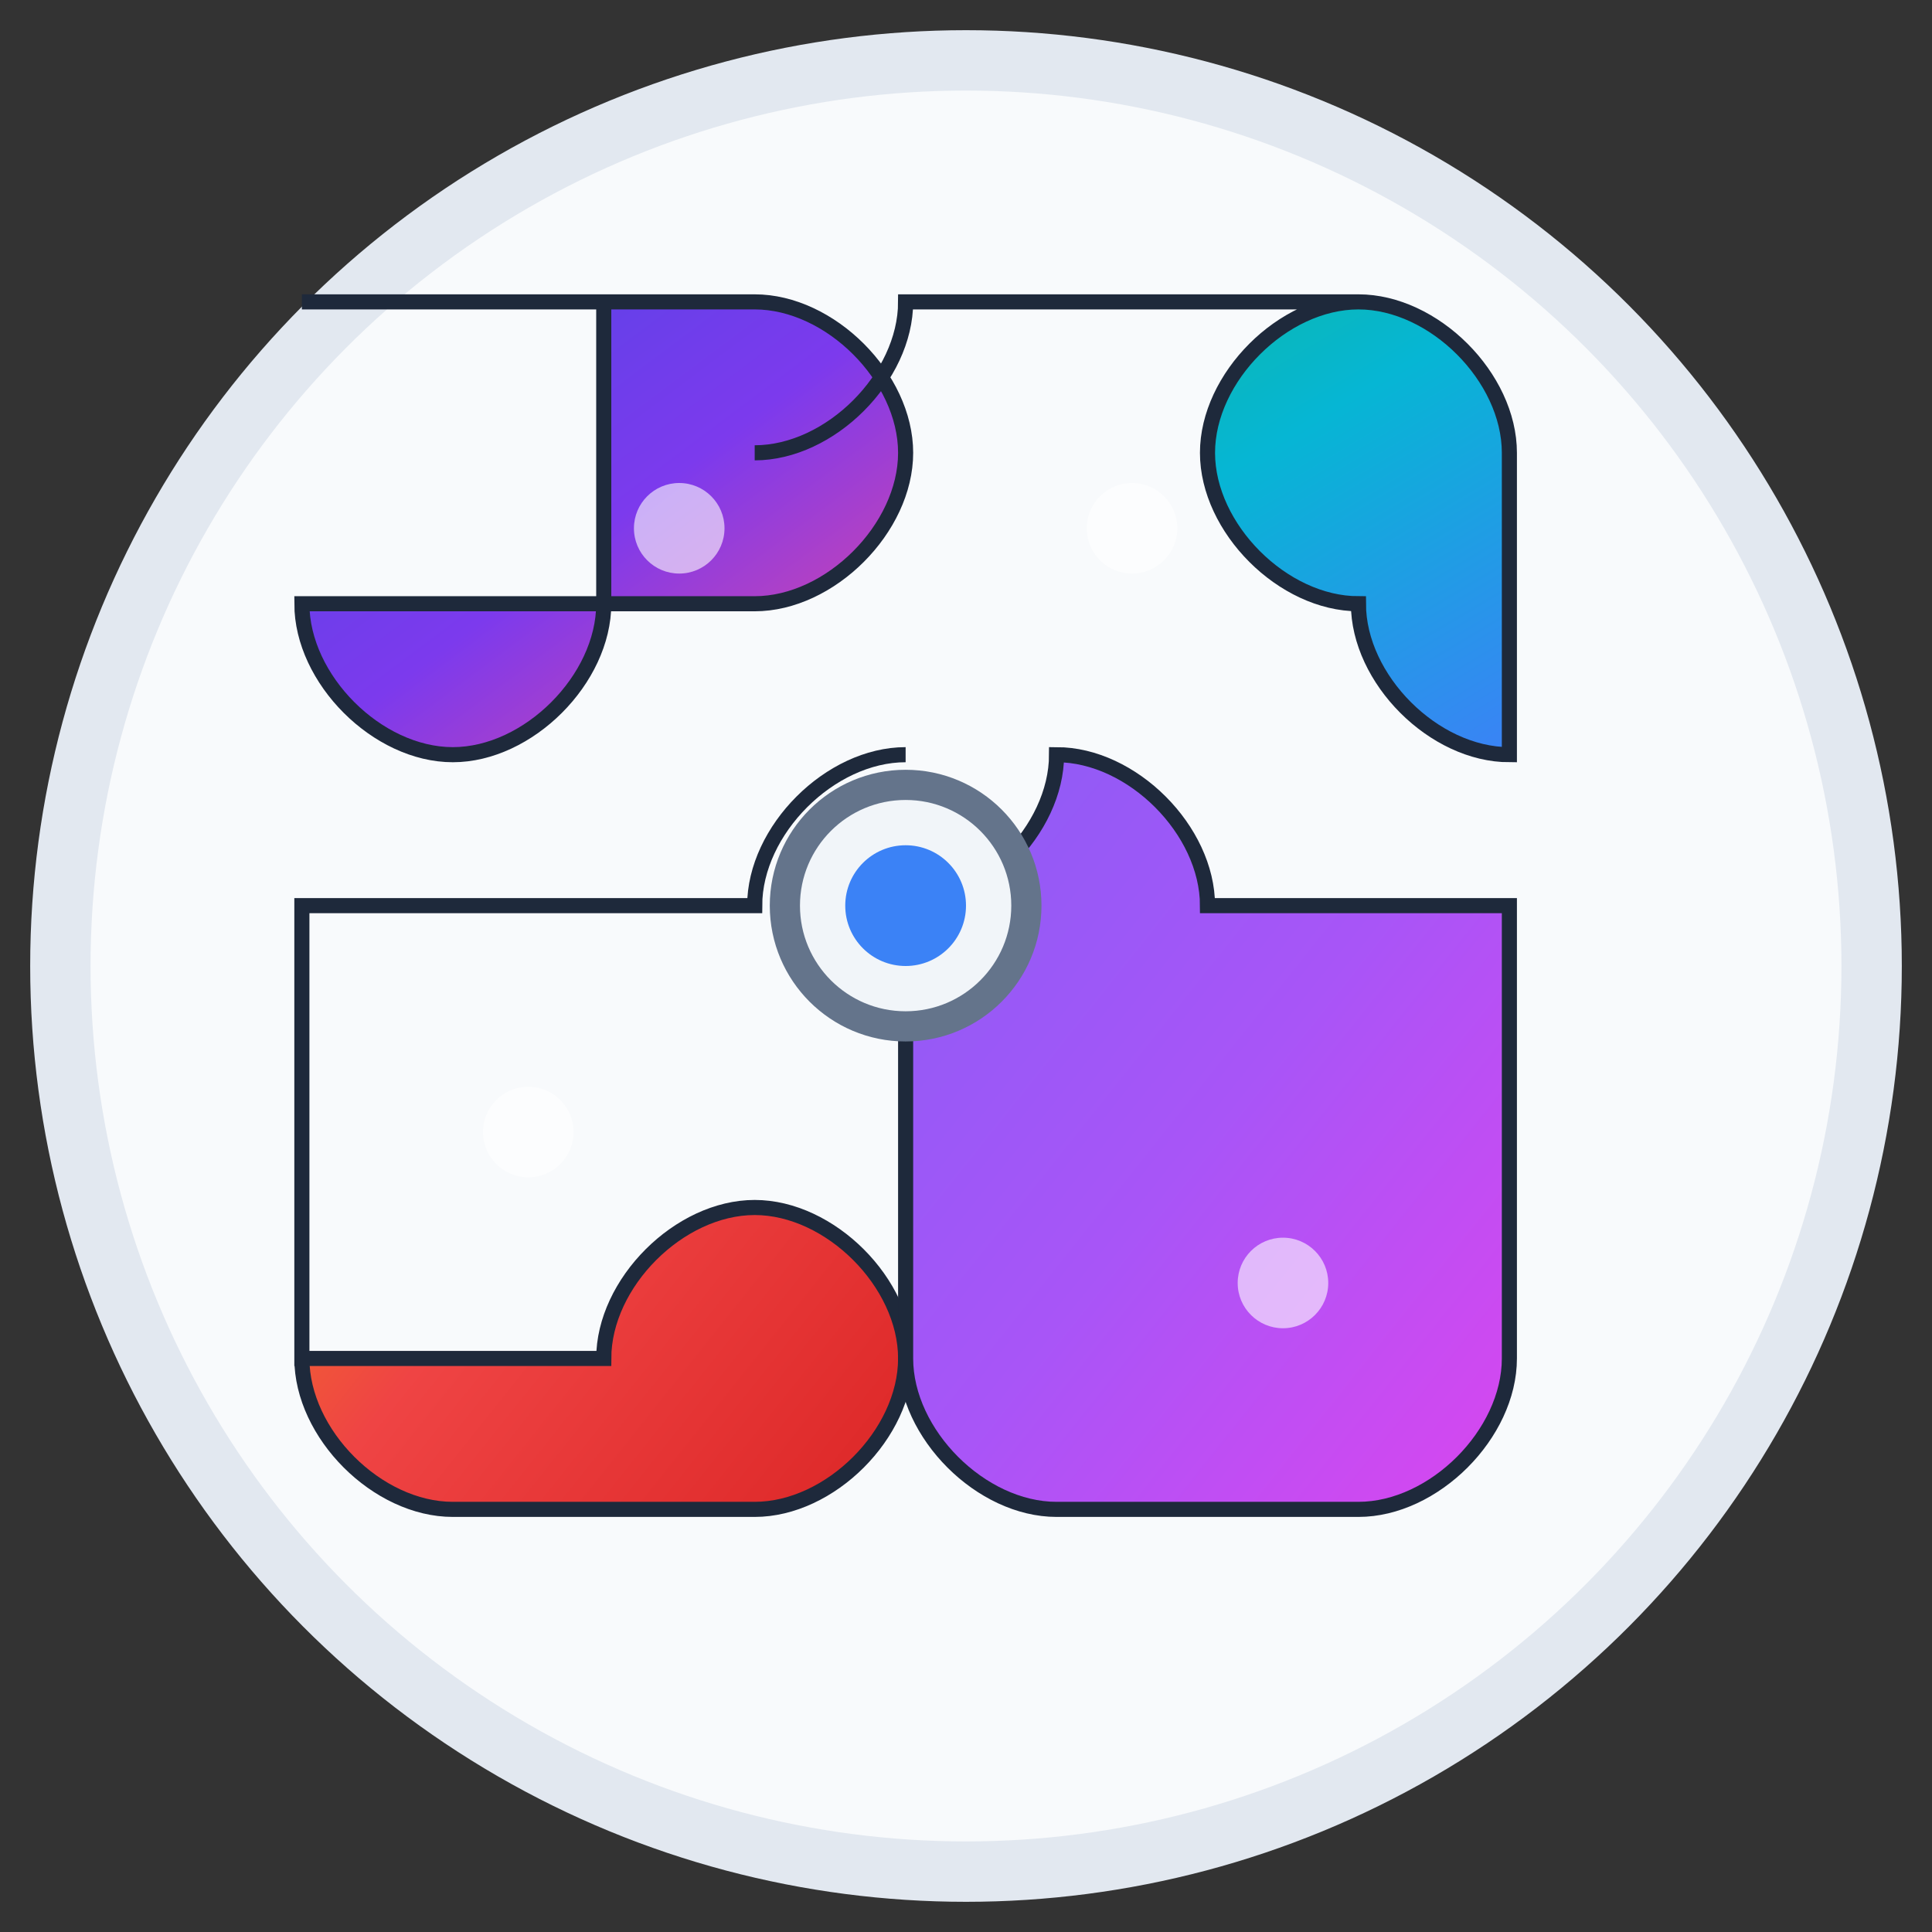 <svg viewBox="0 0 128 128" xmlns="http://www.w3.org/2000/svg">
  <rect x="0" y="0" width="128" height="128" fill="#333333" stroke="none"/>
  <defs>
    <linearGradient id="gradient1" x1="0%" y1="0%" x2="100%" y2="100%">
      <stop offset="0%" style="stop-color:#4f46e5"/>
      <stop offset="50%" style="stop-color:#7c3aed"/>
      <stop offset="100%" style="stop-color:#ec4899"/>
    </linearGradient>
    <linearGradient id="gradient2" x1="0%" y1="0%" x2="100%" y2="100%">
      <stop offset="0%" style="stop-color:#10b981"/>
      <stop offset="50%" style="stop-color:#06b6d4"/>
      <stop offset="100%" style="stop-color:#3b82f6"/>
    </linearGradient>
    <linearGradient id="gradient3" x1="0%" y1="0%" x2="100%" y2="100%">
      <stop offset="0%" style="stop-color:#f59e0b"/>
      <stop offset="50%" style="stop-color:#ef4444"/>
      <stop offset="100%" style="stop-color:#dc2626"/>
    </linearGradient>
    <linearGradient id="gradient4" x1="0%" y1="0%" x2="100%" y2="100%">
      <stop offset="0%" style="stop-color:#8b5cf6"/>
      <stop offset="50%" style="stop-color:#a855f7"/>
      <stop offset="100%" style="stop-color:#d946ef"/>
    </linearGradient>
  </defs>
  
  <!-- 背景圆形 -->
  <circle cx="64" cy="64" r="60" fill="#f8fafc" stroke="#e2e8f0" stroke-width="4"/>
  
  <!-- 拼图块1 (左上) -->
  <path d="M 20 20 L 50 20 C 55 20 60 25 60 30 C 60 35 55 40 50 40 L 20 40 C 20 45 25 50 30 50 C 35 50 40 45 40 40 L 40 20 Z" 
        fill="url(#gradient1)" stroke="#1e293b" stroke-width="1"/>
  
  <!-- 拼图块2 (右上) -->
  <path d="M 60 20 L 90 20 C 95 20 100 25 100 30 L 100 50 C 95 50 90 45 90 40 C 85 40 80 35 80 30 C 80 25 85 20 90 20 L 60 20 C 60 25 55 30 50 30 C 55 30 60 25 60 20 Z" 
        fill="url(#gradient2)" stroke="#1e293b" stroke-width="1"/>
  
  <!-- 拼图块3 (左下) -->
  <path d="M 20 60 L 50 60 C 50 55 55 50 60 50 C 55 50 50 55 50 60 L 20 60 L 20 90 C 20 95 25 100 30 100 L 50 100 C 55 100 60 95 60 90 C 60 85 55 80 50 80 C 45 80 40 85 40 90 L 20 90 Z" 
        fill="url(#gradient3)" stroke="#1e293b" stroke-width="1"/>
  
  <!-- 拼图块4 (右下) -->
  <path d="M 60 60 C 65 60 70 55 70 50 C 75 50 80 55 80 60 L 100 60 L 100 90 C 100 95 95 100 90 100 L 70 100 C 65 100 60 95 60 90 L 60 60 Z" 
        fill="url(#gradient4)" stroke="#1e293b" stroke-width="1"/>
  
  <!-- 中心拼图连接点 -->
  <circle cx="60" cy="60" r="8" fill="#f1f5f9" stroke="#64748b" stroke-width="2"/>
  <circle cx="60" cy="60" r="4" fill="#3b82f6"/>
  
  <!-- 装饰性高光 -->
  <circle cx="45" cy="35" r="3" fill="#ffffff" opacity="0.6"/>
  <circle cx="75" cy="35" r="3" fill="#ffffff" opacity="0.6"/>
  <circle cx="35" cy="75" r="3" fill="#ffffff" opacity="0.6"/>
  <circle cx="85" cy="85" r="3" fill="#ffffff" opacity="0.6"/>
</svg> 